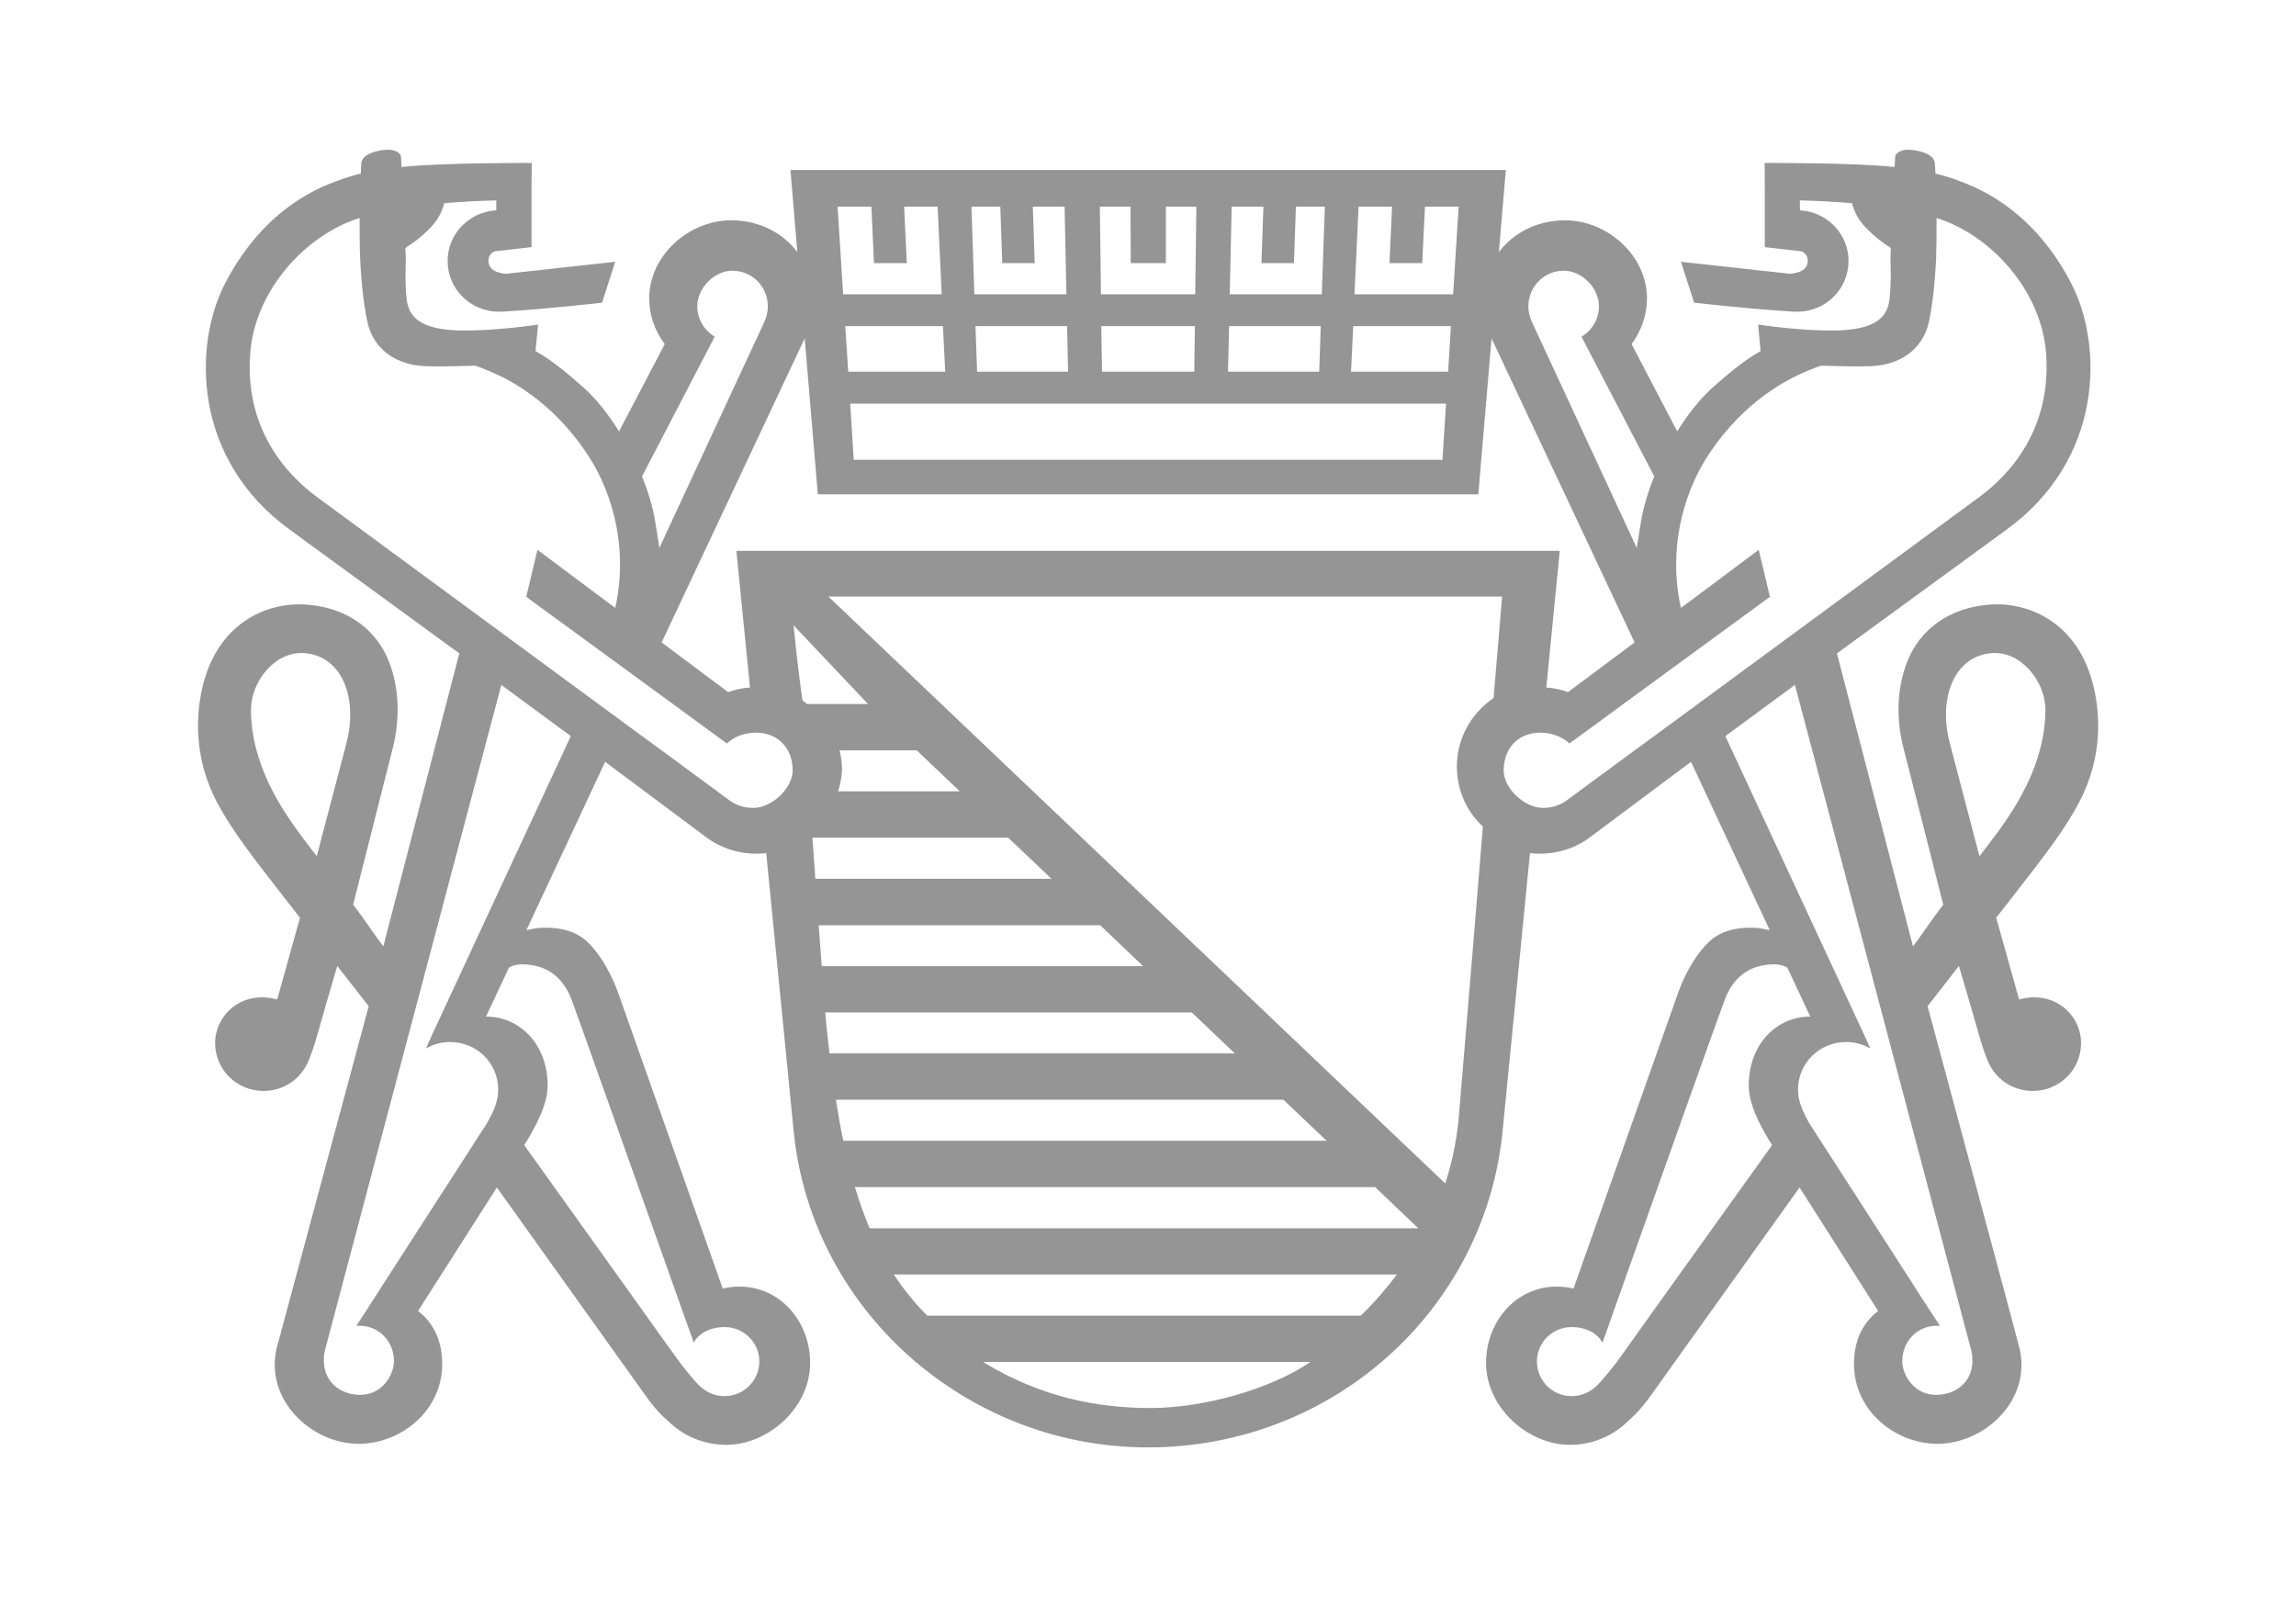 <svg width="46" height="32" viewBox="0 0 46 32" fill="none" xmlns="http://www.w3.org/2000/svg">
<path d="M39.658 17.155L39.063 14.886C38.833 14.012 39.134 13.157 39.891 13.087C40.493 13.031 40.979 13.661 40.979 14.217C40.979 15.337 40.326 16.244 40.072 16.607C40.008 16.699 39.853 16.9 39.658 17.155ZM39.493 27.055C39.517 27.138 39.517 27.238 39.517 27.269C39.517 27.653 39.225 27.947 38.785 27.947C38.353 27.947 38.112 27.556 38.112 27.269C38.112 26.886 38.407 26.551 38.824 26.563H38.866L38.467 25.953L38.353 25.772L37.23 24.028L36.998 23.668L36.266 22.533C36.266 22.533 36.139 22.329 36.077 22.137L36.073 22.124C36.061 22.1 36.055 22.07 36.05 22.043C36.047 22.023 36.042 22.007 36.036 21.994C36.028 21.94 36.023 21.883 36.023 21.83C36.023 21.3 36.456 20.878 36.984 20.878C37.161 20.878 37.327 20.924 37.471 21.007L37.353 20.744L34.567 14.749L35.961 13.723L39.493 27.055ZM32.913 26.56L32.798 26.723L32.396 27.285C32.396 27.285 32.095 27.678 31.971 27.782C31.841 27.902 31.671 27.973 31.487 27.973C31.102 27.973 30.792 27.661 30.792 27.279C30.792 26.898 31.102 26.589 31.487 26.589C31.741 26.589 31.936 26.679 32.058 26.829L32.107 26.9L32.338 26.248L32.364 26.174C32.98 24.439 34.489 20.192 34.56 20.017C34.641 19.801 34.843 19.439 35.291 19.348C35.577 19.288 35.732 19.341 35.808 19.385L36.268 20.368C35.593 20.368 35.036 20.921 35.036 21.751C35.036 22.103 35.233 22.516 35.503 22.944L32.913 26.56ZM33.236 14.679L32.523 15.201L31.363 16.055C31.243 16.135 31.094 16.187 30.918 16.187C30.86 16.187 30.802 16.178 30.746 16.162C30.422 16.069 30.134 15.742 30.127 15.454C30.116 15.057 30.361 14.67 30.89 14.679L30.9 14.682C31.108 14.688 31.3 14.766 31.444 14.896L32.156 14.376L32.46 14.152L35.46 11.958L35.236 11.016L33.677 12.181C33.506 11.423 33.526 10.405 34.065 9.384C34.285 8.99 34.862 8.105 35.929 7.561C36.125 7.464 36.312 7.385 36.482 7.327C36.805 7.338 37.145 7.345 37.427 7.339C38.252 7.321 38.551 6.823 38.632 6.503C38.685 6.3 38.761 5.816 38.79 5.17C38.798 4.949 38.8 4.66 38.798 4.368C39.892 4.707 40.894 5.825 40.992 7.066C41.109 8.588 40.272 9.504 39.661 9.954L33.236 14.679ZM14.753 11.036L15.026 13.775C14.873 13.784 14.726 13.818 14.588 13.867L13.256 12.872L16.122 6.78L16.385 9.904H22.719H23.29H29.618L29.883 6.78L32.749 12.872L31.415 13.867C31.279 13.818 31.13 13.784 30.98 13.775L31.25 11.036H14.753ZM29.923 13.987C29.48 14.287 29.188 14.788 29.188 15.36C29.188 15.832 29.387 16.264 29.709 16.561L29.649 17.299L29.513 18.953L29.237 22.256C29.202 22.761 29.107 23.25 28.955 23.712L16.597 11.953H30.095L29.923 13.987ZM17.422 24.609C17.318 24.357 17.217 24.085 17.128 23.785H27.55L28.415 24.609H17.422ZM27.263 26.36H18.578C18.336 26.122 18.112 25.845 17.906 25.536H27.988C27.794 25.789 27.568 26.067 27.263 26.36ZM23.053 28.211C21.998 28.211 20.863 28.002 19.694 27.288H26.257C25.443 27.839 24.112 28.211 23.053 28.211ZM16.747 22.034H25.713L26.579 22.857H16.896C16.838 22.595 16.792 22.314 16.747 22.034ZM16.534 20.285H23.877L24.739 21.106H16.619C16.587 20.836 16.555 20.564 16.534 20.285ZM16.402 18.538H22.043L22.902 19.358H16.463C16.444 19.083 16.424 18.81 16.402 18.538ZM16.276 16.785H20.201L21.067 17.608H16.335C16.317 17.329 16.296 17.048 16.276 16.785ZM16.82 15.034H18.366L19.23 15.855H16.791C16.837 15.709 16.869 15.56 16.869 15.397C16.869 15.271 16.849 15.15 16.82 15.034ZM16.078 14.034C15.968 13.283 15.9 12.53 15.9 12.53L17.39 14.105H16.168C16.139 14.084 16.11 14.052 16.078 14.034ZM15.26 16.162C15.203 16.178 15.145 16.187 15.088 16.187C14.909 16.187 14.76 16.135 14.64 16.055L13.483 15.201L12.769 14.679L6.345 9.954C5.735 9.504 4.894 8.588 5.014 7.066C5.112 5.825 6.114 4.707 7.205 4.368C7.205 4.66 7.205 4.949 7.215 5.17C7.242 5.816 7.323 6.3 7.374 6.503C7.453 6.823 7.754 7.321 8.578 7.339C8.861 7.345 9.201 7.338 9.524 7.327C9.69 7.385 9.881 7.464 10.076 7.561C11.143 8.105 11.718 8.99 11.939 9.384C12.48 10.405 12.498 11.423 12.326 12.181L10.768 11.016L10.543 11.958L13.546 14.152L13.851 14.376L14.562 14.896C14.702 14.766 14.895 14.688 15.104 14.682L15.114 14.679C15.643 14.67 15.893 15.057 15.88 15.454C15.872 15.742 15.582 16.069 15.26 16.162ZM8.651 20.744L8.534 21.007C8.677 20.924 8.842 20.878 9.018 20.878C9.552 20.878 9.981 21.3 9.981 21.83C9.981 21.883 9.978 21.94 9.968 21.994C9.964 22.007 9.958 22.023 9.955 22.043C9.949 22.07 9.943 22.1 9.933 22.124L9.93 22.137C9.867 22.329 9.738 22.533 9.738 22.533L9.008 23.668L8.774 24.028L7.65 25.772L7.536 25.953L7.14 26.563H7.18C7.596 26.551 7.893 26.886 7.893 27.269C7.893 27.556 7.65 27.947 7.221 27.947C6.781 27.947 6.489 27.653 6.489 27.269C6.489 27.238 6.486 27.138 6.51 27.055L10.044 13.723L11.436 14.749L8.651 20.744ZM10.714 19.348C11.163 19.439 11.363 19.801 11.448 20.017C11.516 20.192 13.023 24.439 13.64 26.174L13.666 26.248L13.9 26.9L13.945 26.829C14.068 26.679 14.263 26.589 14.517 26.589C14.9 26.589 15.213 26.898 15.213 27.279C15.213 27.661 14.9 27.973 14.517 27.973C14.334 27.973 14.163 27.902 14.032 27.782C13.909 27.678 13.611 27.285 13.611 27.285L13.205 26.723L13.09 26.56L10.503 22.944C10.771 22.516 10.972 22.103 10.972 21.751C10.972 20.921 10.412 20.368 9.737 20.368L10.198 19.385C10.273 19.341 10.43 19.288 10.714 19.348ZM14.319 6.746C14.11 6.62 13.97 6.394 13.97 6.135C13.97 5.776 14.306 5.424 14.675 5.424C15.065 5.424 15.383 5.742 15.383 6.135C15.383 6.259 15.351 6.374 15.301 6.477L13.21 10.979C13.194 10.858 13.165 10.68 13.12 10.413C13.075 10.145 12.984 9.847 12.863 9.545L14.319 6.746ZM17.458 4.14L17.51 5.272H18.168L18.114 4.14H18.785L18.867 5.896H16.892L16.781 4.14H17.458ZM18.937 7.447H16.994L16.935 6.534H18.892L18.937 7.447ZM20.041 4.14L20.08 5.272H20.73L20.693 4.14H21.329L21.365 5.896H19.521L19.463 4.14H20.041ZM21.399 7.447H19.576L19.544 6.534H21.379L21.399 7.447ZM22.65 4.14L22.654 5.272H23.358V4.14H23.969L23.946 5.896H23.119H22.888H22.058L22.035 4.14H22.65ZM24.625 6.534H26.461L26.43 7.447H24.603L24.625 6.534ZM24.676 4.14H25.312L25.273 5.272H25.924L25.963 4.14H26.543L26.482 5.896H24.638L24.676 4.14ZM22.064 6.534H22.888H23.119H23.94L23.927 7.447H23.119H22.888H22.079L22.064 6.534ZM22.888 8.088H23.119H28.971L28.9 9.212H23.29H22.719H17.104L17.034 8.088H22.888ZM27.112 6.534H29.069L29.013 7.447H27.068L27.112 6.534ZM27.219 4.14H27.89L27.838 5.272H28.494L28.549 4.14H29.224L29.113 5.896H27.137L27.219 4.14ZM31.329 5.424C31.699 5.424 32.035 5.776 32.035 6.135C32.035 6.394 31.897 6.62 31.685 6.746L33.143 9.545C33.02 9.847 32.931 10.145 32.883 10.413C32.84 10.68 32.811 10.858 32.792 10.979L30.704 6.477C30.653 6.374 30.621 6.259 30.621 6.135C30.621 5.742 30.939 5.424 31.329 5.424ZM6.942 14.886L6.346 17.155C6.153 16.9 5.997 16.699 5.933 16.607C5.68 16.244 5.028 15.337 5.028 14.217C5.028 13.661 5.511 13.031 6.115 13.087C6.872 13.157 7.17 14.012 6.942 14.886ZM40.725 19.983C40.631 19.986 40.538 20.003 40.453 20.026L39.993 18.387L40.228 18.089C40.926 17.188 41.345 16.667 41.658 16.069C42.142 15.155 42.079 14.245 41.923 13.672C41.573 12.382 40.545 12.078 39.933 12.11C39.015 12.153 38.454 12.656 38.22 13.234C37.969 13.855 38.013 14.496 38.128 14.957L38.933 18.126C38.685 18.444 38.472 18.779 38.326 18.96L36.803 13.091L40.202 10.611C42.153 9.193 42.135 6.913 41.499 5.682C40.892 4.503 40.031 3.908 39.285 3.638C39.063 3.553 38.915 3.51 38.777 3.479C38.771 3.379 38.768 3.306 38.765 3.274C38.752 3.121 38.57 3.053 38.414 3.021C38.069 2.947 37.969 3.09 37.969 3.141L37.959 3.346C37.128 3.256 35.354 3.266 35.354 3.266L35.357 3.748V4.951L36.061 5.032C36.129 5.035 36.219 5.104 36.219 5.228C36.217 5.36 36.116 5.433 36.019 5.457C35.934 5.481 35.893 5.487 35.859 5.484H35.852L33.677 5.245L33.942 6.065C34.788 6.159 35.454 6.217 35.944 6.244C35.967 6.245 35.987 6.245 36.01 6.245C36.578 6.245 37.035 5.79 37.035 5.228C37.035 4.686 36.604 4.243 36.061 4.214V4.015C36.355 4.022 36.714 4.037 37.105 4.071C37.142 4.217 37.217 4.394 37.376 4.554C37.544 4.732 37.723 4.869 37.882 4.969L37.875 5.221C37.875 5.221 37.896 5.637 37.858 5.982C37.82 6.331 37.612 6.591 36.847 6.619C36.119 6.643 35.224 6.503 35.224 6.503L35.273 7.035C34.979 7.198 34.685 7.435 34.309 7.767C34.062 7.989 33.818 8.296 33.603 8.643L32.689 6.895C32.88 6.634 32.997 6.32 32.997 5.978C32.997 5.115 32.197 4.414 31.358 4.414C30.796 4.414 30.322 4.665 30.03 5.049L30.169 3.407H23.132H22.871H15.837L15.974 5.049C15.684 4.665 15.21 4.414 14.646 4.414C13.806 4.414 13.007 5.115 13.007 5.978C13.007 6.32 13.123 6.634 13.318 6.895L12.402 8.643C12.185 8.296 11.942 7.989 11.694 7.767C11.318 7.435 11.026 7.198 10.729 7.035L10.78 6.503C10.78 6.503 9.884 6.643 9.157 6.619C8.393 6.591 8.183 6.331 8.146 5.982C8.108 5.637 8.132 5.221 8.132 5.221L8.121 4.969C8.28 4.869 8.461 4.732 8.631 4.554C8.787 4.394 8.864 4.217 8.9 4.071C9.293 4.037 9.649 4.022 9.943 4.015V4.214C9.4 4.243 8.968 4.686 8.968 5.228C8.968 5.79 9.427 6.245 9.995 6.245C10.017 6.245 10.039 6.245 10.059 6.244C10.55 6.217 11.217 6.159 12.062 6.065L12.326 5.245L10.154 5.484H10.146C10.111 5.487 10.069 5.481 9.985 5.457C9.887 5.433 9.787 5.36 9.786 5.228C9.784 5.104 9.875 5.035 9.943 5.032L10.649 4.951V3.748L10.654 3.266C10.654 3.266 8.878 3.256 8.044 3.346L8.034 3.141C8.034 3.09 7.937 2.947 7.589 3.021C7.434 3.053 7.252 3.121 7.238 3.274C7.235 3.306 7.234 3.379 7.228 3.479C7.089 3.51 6.942 3.553 6.719 3.638C5.972 3.908 5.114 4.503 4.508 5.682C3.871 6.913 3.853 9.193 5.803 10.611L9.202 13.091L7.68 18.96C7.533 18.779 7.323 18.444 7.075 18.126L7.877 14.957C7.989 14.496 8.034 13.855 7.784 13.234C7.549 12.656 6.994 12.153 6.072 12.11C5.459 12.078 4.431 12.382 4.08 13.672C3.926 14.245 3.861 15.155 4.345 16.069C4.661 16.667 5.077 17.188 5.777 18.089L6.01 18.387L5.554 20.026C5.468 20.003 5.375 19.986 5.28 19.983C4.71 19.966 4.31 20.412 4.31 20.898C4.31 21.433 4.745 21.858 5.28 21.858C5.627 21.858 5.93 21.682 6.099 21.41C6.248 21.193 6.384 20.629 6.543 20.086L6.757 19.354L7.387 20.16C6.995 21.611 5.566 26.926 5.544 27.008C5.298 28.043 6.235 28.933 7.202 28.929C8.066 28.917 8.894 28.231 8.859 27.269C8.842 26.818 8.663 26.486 8.375 26.267L9.955 23.792L12.929 27.956C13.163 28.288 13.344 28.437 13.376 28.462C13.675 28.763 14.091 28.949 14.553 28.949C15.38 28.949 16.231 28.216 16.231 27.307C16.231 26.4 15.507 25.632 14.551 25.802C14.526 25.808 14.503 25.811 14.48 25.818L12.374 19.861C12.205 19.411 11.974 19.063 11.76 18.864C11.455 18.578 11.011 18.581 10.835 18.59C10.755 18.593 10.649 18.614 10.546 18.638L12.124 15.264L14.101 16.739C14.389 16.969 14.753 17.104 15.149 17.104C15.218 17.104 15.288 17.102 15.351 17.092L15.898 22.635C16.074 24.494 16.986 26.125 18.331 27.275V27.288H18.347C19.599 28.348 21.219 29 23.002 29C26.718 29 29.77 26.224 30.107 22.635L30.653 17.092C30.72 17.102 30.786 17.104 30.853 17.104C31.253 17.104 31.617 16.969 31.903 16.739L33.879 15.264L35.457 18.638C35.357 18.614 35.249 18.593 35.169 18.59C34.993 18.581 34.549 18.578 34.245 18.864C34.031 19.063 33.799 19.411 33.632 19.861L31.525 25.818C31.502 25.811 31.48 25.808 31.454 25.802C30.497 25.632 29.773 26.4 29.773 27.307C29.773 28.216 30.626 28.949 31.452 28.949C31.913 28.949 32.33 28.763 32.63 28.462C32.659 28.437 32.841 28.288 33.077 27.956L36.054 23.792L37.629 26.267C37.34 26.486 37.161 26.818 37.145 27.269C37.11 28.231 37.94 28.917 38.803 28.929C39.771 28.933 40.71 28.043 40.459 27.008C40.443 26.926 39.011 21.611 38.619 20.16L39.246 19.354L39.462 20.086C39.622 20.629 39.758 21.193 39.905 21.41C40.077 21.682 40.381 21.858 40.725 21.858C41.262 21.858 41.694 21.433 41.694 20.898C41.694 20.412 41.293 19.966 40.725 19.983Z" fill="#959595"/>
</svg>
